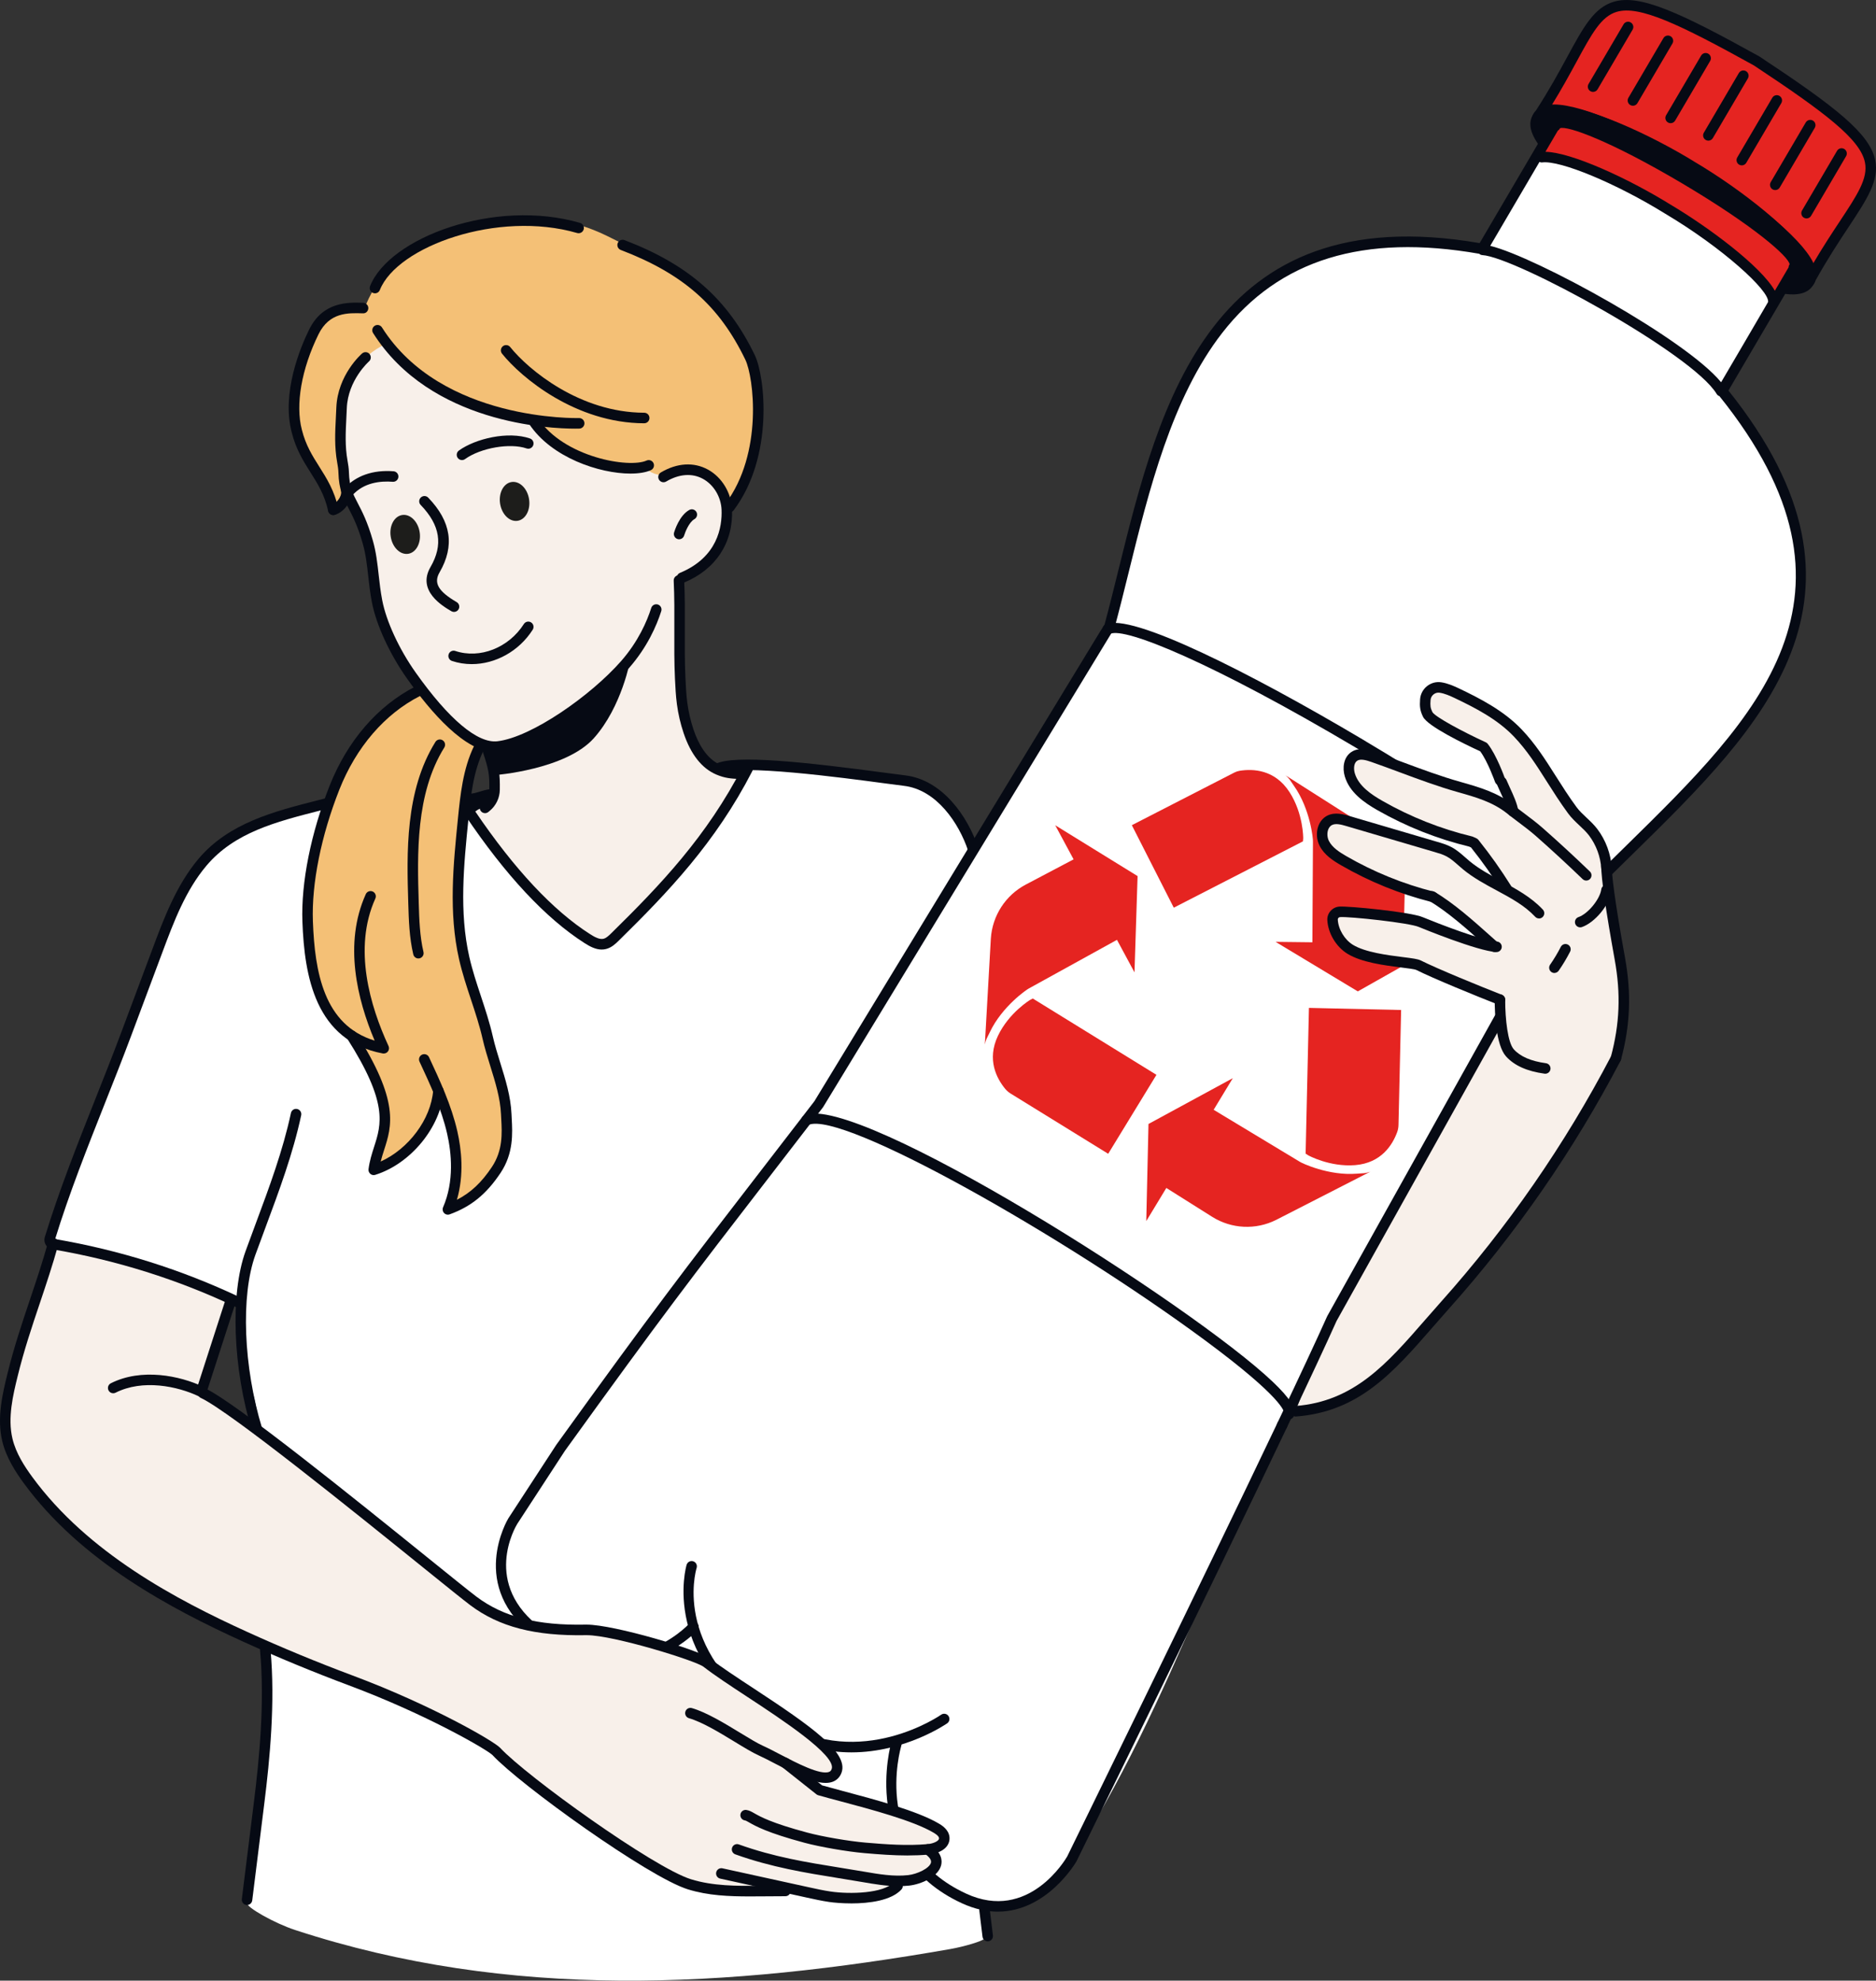 <svg xmlns="http://www.w3.org/2000/svg" width="430" height="454" viewBox="0 0 430 454" fill="none"><rect x="0" y="0" width="430" height="454" fill="#333333" stroke="none"/><g clip-path="url(#clip0_2843_5833)"><path d="M73.675 184.471C57.106 187.633 46.49 194.971 39.437 208.458C37.145 212.843 35.493 217.532 33.85 222.199C26.504 243.078 19.161 263.956 11.815 284.832C24.183 287.458 35.175 292.933 47.376 296.257C51.321 297.331 55.01 297.483 54.638 301.576C54.073 307.748 58.308 318.428 59.014 324.546C59.465 328.433 56.151 327.765 56.797 331.646C62.596 366.481 61.741 401.29 56.624 436.23C56.482 437.19 62.901 440.836 67.656 442.392C116.98 458.55 166.611 455.699 217.726 446.774C221.062 446.191 225.236 444.927 225.552 444.413C226.715 442.506 225.779 443.244 225.552 441.02C218.306 369.934 227.134 299.314 230.477 227.933C231.035 216.015 223.048 184.886 211.947 180.651C208.305 179.263 185.405 175.306 172.33 175.318C163.748 186.927 155.402 200.373 145.341 210.714C143.932 212.162 141.684 212.596 140.495 214.231C137.717 218.049 136.749 217.333 134.634 215.153C126.805 207.077 114.972 196.314 107.585 186.141C100.973 177.032 84.698 182.361 73.675 184.465V184.471Z" fill="white"></path><path d="M58.928 328.937C58.414 328.937 57.938 328.604 57.78 328.081C53.354 313.58 52.739 296.605 56.283 286.799C57.062 284.645 57.862 282.496 58.66 280.348C61.7 272.181 64.846 263.737 66.684 255.126C66.823 254.473 67.466 254.055 68.113 254.201C68.762 254.34 69.175 254.983 69.036 255.636C67.157 264.418 63.982 272.947 60.911 281.197C60.114 283.339 59.316 285.481 58.54 287.626C55.157 296.985 55.788 313.33 60.076 327.378C60.271 328.015 59.915 328.689 59.278 328.886C59.161 328.921 59.042 328.94 58.925 328.94L58.928 328.937Z" fill="#060A14"></path><path d="M56.626 436.664C56.576 436.664 56.525 436.664 56.475 436.654C55.816 436.572 55.349 435.967 55.431 435.305L58.209 412.991C59.435 403.128 60.703 390.274 59.609 378.298C59.549 377.633 60.035 377.047 60.697 376.984C61.349 376.93 61.942 377.411 62.002 378.077C63.118 390.284 61.835 403.309 60.593 413.289L57.815 435.602C57.739 436.214 57.222 436.661 56.623 436.661L56.626 436.664Z" fill="#060A14"></path><path d="M96.682 157.884C95.825 157.415 94.879 158.894 94.034 159.385C87.99 162.915 82.803 167.084 79.389 173.215C78.304 175.163 77.383 177.2 76.57 179.279C70.163 195.63 68.858 212.286 73.82 229.137C75.239 233.963 82.239 238.81 84.042 242.574C84.831 244.218 86.136 248.004 86.933 249.848C87.362 250.837 87.942 254.208 88.075 255.38C88.605 260.066 85.622 263.712 85.228 268.655C92.792 265.11 98.644 258.063 100.756 249.95C101.437 250.624 103.095 254.445 103.256 257.018C103.701 264.112 104.275 269.558 102.66 276.477C107.443 275.242 112.154 272.834 113.762 268.142C115.37 263.45 116.108 260.338 116.041 255.38C116.016 253.46 113.119 244.95 112.488 244.608C113.295 238.525 111.444 233.839 109.282 228.101C107.115 222.364 105.514 214.845 105.041 208.728C104.42 200.696 106.617 181.053 106.873 178.328C107.128 175.604 107.901 172.828 109.691 170.766C109.13 170.094 108.493 169.473 107.8 168.938C106.901 168.244 105.911 167.683 104.968 167.056C101.472 164.73 98.558 161.647 96.679 157.88L96.682 157.884Z" fill="#F4C076"></path><path d="M83.513 70.795C78.471 69.04 73.111 72.468 70.816 76.884C63.64 90.685 68.94 105.934 77.188 117.048C84.673 111.833 71.731 95.07 83.494 83.278C89.86 76.894 95.759 86.722 101.056 89.526C107.538 93.952 115.534 94.722 123.044 96.375C128.537 107.249 142.883 115.41 151.339 109.188C159.354 103.288 168.633 114.263 167.431 116.643C179.015 93.72 174.961 81.934 157.9 64.287C155.327 61.626 146.297 57.71 140.253 54.63C132.579 50.721 126.519 49.609 117.549 50.699C104.08 52.34 88.476 56.981 83.519 70.795H83.513Z" fill="#F4C076"></path><path d="M168.245 177.865C150.708 172.213 157.143 145.492 155.655 133.846C158.701 130.31 164.54 127.132 165.496 122.301C169.418 113.67 160.672 103.868 151.973 109.016C148.861 108.627 148.012 107.29 147.987 107.277C139.367 106.551 127.537 105.626 122.524 96.321C109.294 95.066 97.13 88.606 88.58 78.725C75.315 85.267 77.85 99.103 78.982 111.332C80.514 116.858 84.878 121.404 85.099 127.462C86.849 143.943 95.091 161.28 109.66 169.91C113.264 172.074 116.764 184.249 108.591 185.178C104.114 186.885 131.671 218.102 138.633 216.356C139.909 215.716 176.647 179.266 168.245 177.865Z" fill="#F8F0EA"></path><path d="M156.319 133.633C155.846 133.633 155.398 133.351 155.206 132.886C154.954 132.268 155.247 131.564 155.859 131.308C164.504 127.731 165.541 120.723 165.39 116.864C165.273 113.908 163.602 111.12 161.13 109.764C158.652 108.405 155.657 108.623 152.693 110.375C152.122 110.714 151.385 110.521 151.047 109.947C150.71 109.371 150.902 108.633 151.473 108.294C155.193 106.092 159.034 105.86 162.281 107.644C165.481 109.399 167.641 112.983 167.789 116.772C168.089 124.411 164.072 130.525 156.77 133.545C156.622 133.608 156.467 133.636 156.313 133.636L156.319 133.633Z" fill="#060A14"></path><path d="M155.66 123.612C155.546 123.612 155.433 123.596 155.319 123.562C154.682 123.371 154.32 122.703 154.506 122.063C154.622 121.667 155.704 118.157 157.996 116.889C158.579 116.569 159.308 116.782 159.629 117.364C159.951 117.947 159.736 118.682 159.156 119.006C157.949 119.674 157.038 121.987 156.814 122.744C156.659 123.27 156.18 123.609 155.663 123.609L155.66 123.612Z" fill="#060A14"></path><path d="M104.069 140.267C103.864 140.267 103.655 140.214 103.463 140.103C101.496 138.949 95.505 135.442 98.677 129.974C101.616 124.905 100.9 120.384 96.426 115.748C95.962 115.27 95.975 114.503 96.451 114.041C96.927 113.575 97.69 113.588 98.15 114.066C103.419 119.522 104.27 125.123 100.755 131.19C99.345 133.624 100.443 135.537 104.674 138.015C105.248 138.351 105.443 139.092 105.106 139.666C104.882 140.052 104.478 140.264 104.065 140.264L104.069 140.267Z" fill="#060A14"></path><path d="M105.89 105.458C105.515 105.458 105.146 105.283 104.913 104.954C104.525 104.412 104.651 103.658 105.19 103.268C108.993 100.534 116.443 98.773 121.481 100.506C122.109 100.721 122.443 101.409 122.229 102.039C122.014 102.67 121.333 103.009 120.703 102.79C116.913 101.485 110.184 102.648 106.59 105.233C106.379 105.385 106.133 105.458 105.89 105.458Z" fill="#060A14"></path><path d="M79.863 113.959C79.579 113.959 79.296 113.857 79.066 113.654C78.567 113.211 78.523 112.447 78.962 111.95C81.522 109.048 85.52 107.654 90.211 108.025C90.873 108.078 91.368 108.658 91.315 109.324C91.261 109.989 90.687 110.483 90.022 110.432C87.247 110.214 83.385 110.575 80.759 113.55C80.522 113.819 80.191 113.959 79.86 113.959H79.863Z" fill="#060A14"></path><path fill-rule="evenodd" clip-rule="evenodd" d="M121.265 114.402C120.877 111.947 119.077 110.195 117.245 110.489C115.413 110.781 114.243 113.008 114.631 115.464C115.019 117.919 116.819 119.671 118.651 119.376C120.483 119.085 121.652 116.858 121.265 114.402Z" fill="#1D1D1B"></path><path fill-rule="evenodd" clip-rule="evenodd" d="M96.19 121.965C95.803 119.509 94.002 117.757 92.17 118.052C90.339 118.343 89.169 120.571 89.557 123.026C89.945 125.481 91.745 127.233 93.577 126.939C95.409 126.647 96.578 124.42 96.19 121.965Z" fill="#1D1D1B"></path><path fill-rule="evenodd" clip-rule="evenodd" d="M144.493 151.166C144.493 151.166 143.065 153.552 136.106 159.239C124.617 169.029 111.781 171.896 111.781 171.896L113.446 177.669C113.446 177.669 129.63 176.443 136.103 169.222C142.57 161.998 144.493 151.163 144.493 151.163V151.166Z" fill="#060A14"></path><path d="M113.435 172.366C106.656 172.366 98.799 163.32 93.301 155.545C89.337 149.947 86.254 143.259 85.251 138.088C84.838 135.95 84.614 133.957 84.4 132.028C84.113 129.464 83.845 127.044 83.154 124.62C81.994 120.539 80.818 118.287 79.876 116.475C78.652 114.13 77.684 112.28 77.567 108.278C77.546 107.521 77.413 106.729 77.281 105.985C76.641 102.408 76.808 99.144 76.984 95.691C77.022 94.95 77.06 94.199 77.091 93.432C77.391 85.958 82.773 81.212 83.003 81.013C83.508 80.578 84.264 80.632 84.7 81.139C85.131 81.643 85.078 82.406 84.573 82.844C84.526 82.885 79.752 87.13 79.494 93.53C79.462 94.306 79.425 95.064 79.387 95.814C79.22 99.125 79.059 102.252 79.652 105.557C79.8 106.39 79.948 107.284 79.976 108.206C80.077 111.649 80.847 113.123 82.01 115.35C83.006 117.257 84.245 119.633 85.472 123.952C86.216 126.569 86.497 129.087 86.793 131.755C87.004 133.637 87.219 135.579 87.616 137.623C88.559 142.476 91.488 148.807 95.265 154.142C102.838 164.844 109.481 170.452 114.019 169.91C121.822 168.991 135.421 159.449 142.367 151.531C146.289 147.061 148.288 142.438 149.275 139.346C149.476 138.713 150.157 138.364 150.788 138.564C151.419 138.766 151.769 139.448 151.567 140.084C150.511 143.395 148.37 148.344 144.173 153.128C136.925 161.391 122.872 171.298 114.299 172.309C114.015 172.343 113.728 172.359 113.442 172.359L113.435 172.366Z" fill="#060A14"></path><path d="M85.942 67.234C85.794 67.234 85.643 67.205 85.498 67.148C84.88 66.901 84.58 66.198 84.826 65.58C89.25 54.444 113.385 45.417 132.962 51.091C133.599 51.275 133.968 51.947 133.785 52.587C133.602 53.227 132.937 53.597 132.297 53.414C114.142 48.148 91.044 56.446 87.062 66.476C86.872 66.948 86.422 67.237 85.945 67.237L85.942 67.234Z" fill="#060A14"></path><path d="M167.217 117.431C166.965 117.431 166.709 117.351 166.495 117.187C165.965 116.784 165.858 116.027 166.259 115.495C174.992 103.867 172.75 86.41 170.843 82.456C164.862 70.053 156.588 62.763 142.284 57.294C141.663 57.056 141.35 56.359 141.587 55.735C141.823 55.111 142.52 54.801 143.138 55.035C157.878 60.672 166.81 68.557 173.006 81.404C175.361 86.29 177.442 104.618 168.176 116.952C167.939 117.266 167.58 117.434 167.214 117.434L167.217 117.431Z" fill="#060A14"></path><path d="M131.806 98.253C126.124 98.253 98.659 97.147 85.517 76.342C85.161 75.778 85.328 75.033 85.889 74.675C86.448 74.32 87.192 74.485 87.548 75.049C101.187 96.647 132.408 95.829 132.72 95.826C133.376 95.807 133.94 96.324 133.962 96.992C133.984 97.658 133.467 98.218 132.802 98.24C132.685 98.244 132.342 98.253 131.802 98.253H131.806Z" fill="#060A14"></path><path d="M147.661 97.024C131.959 96.98 119.477 86.566 115.072 81.066C114.656 80.546 114.738 79.786 115.255 79.367C115.772 78.949 116.529 79.032 116.945 79.551C121.104 84.741 132.874 94.566 147.664 94.607C148.329 94.607 148.865 95.152 148.862 95.817C148.862 96.482 148.323 97.021 147.661 97.021V97.024Z" fill="#060A14"></path><path d="M144.511 108.554C137.414 108.554 126.395 104.894 121.3 97.199C120.931 96.644 121.082 95.893 121.634 95.523C122.186 95.155 122.933 95.304 123.302 95.859C129.245 104.841 144.196 107.378 148.203 105.566C148.809 105.294 149.521 105.563 149.793 106.171C150.067 106.78 149.793 107.496 149.19 107.768C148.04 108.288 146.416 108.554 144.508 108.554H144.511Z" fill="#060A14"></path><path d="M76.389 118.062C75.837 118.062 75.342 117.678 75.216 117.117C74.39 113.385 72.823 110.905 71.165 108.278C69.534 105.696 67.848 103.028 66.87 99.122C64.483 90.038 68.856 79.621 70.846 75.566C74.015 69.106 79.781 69.293 83.221 69.404C83.883 69.426 84.445 69.984 84.422 70.652C84.4 71.317 83.877 71.859 83.221 71.821H83.142C79.731 71.713 75.484 71.574 72.999 76.64C69.102 84.58 67.68 92.76 69.194 98.523C70.083 102.065 71.593 104.457 73.192 106.985C74.888 109.672 76.644 112.447 77.562 116.592C77.707 117.244 77.297 117.887 76.651 118.033C76.562 118.052 76.474 118.062 76.389 118.062Z" fill="#060A14"></path><path d="M112.923 171.513C112.711 170.883 112.027 170.54 111.4 170.756C110.769 170.968 110.432 171.656 110.646 172.286C112.071 176.525 112.194 177.577 112.16 180.92C111.447 181.008 110.716 181.221 110.003 181.439C109.196 181.69 108.285 181.975 107.761 181.895C107.099 181.797 106.494 182.257 106.399 182.919C106.305 183.578 106.759 184.192 107.418 184.287C107.594 184.313 107.771 184.326 107.95 184.326C108.849 184.326 109.795 184.034 110.709 183.752C110.823 183.717 110.939 183.682 111.056 183.648C110.939 183.771 110.832 183.901 110.7 184.012L110.403 184.256C109.893 184.684 109.826 185.444 110.249 185.957C110.485 186.242 110.829 186.391 111.173 186.391C111.444 186.391 111.718 186.299 111.942 186.112L112.216 185.887C113.689 184.687 114.543 182.906 114.565 181.008C114.606 177.39 114.461 176.082 112.926 171.519L112.923 171.513Z" fill="#060A14"></path><path d="M76.39 118.062C75.854 118.062 75.365 117.701 75.226 117.156C75.059 116.509 75.447 115.85 76.09 115.686C77.039 115.439 78.404 113.88 78.174 112.562C78.058 111.906 78.496 111.279 79.149 111.161C79.801 111.044 80.425 111.485 80.542 112.14C80.996 114.729 78.808 117.476 76.692 118.024C76.592 118.049 76.491 118.062 76.39 118.062Z" fill="#060A14"></path><path d="M169.48 178.563C169.458 178.563 169.436 178.563 169.414 178.563C167.544 178.461 166.191 178.388 164.199 177.546C160.866 176.133 158.337 172.929 156.688 168.022C155.969 165.88 155.452 163.659 155.156 161.419C154.894 159.455 154.8 157.465 154.708 155.539C154.532 151.835 154.547 147.98 154.563 144.254C154.579 140.56 154.595 136.735 154.421 133.101C154.39 132.436 154.901 131.869 155.566 131.837C156.222 131.806 156.792 132.319 156.824 132.987C157 136.688 156.985 140.541 156.969 144.266C156.953 147.961 156.937 151.785 157.111 155.419C157.199 157.297 157.294 159.233 157.54 161.099C157.817 163.184 158.299 165.256 158.968 167.249C159.942 170.154 161.805 173.908 165.135 175.318C166.677 175.971 167.601 176.044 169.546 176.148C170.208 176.183 170.719 176.754 170.681 177.419C170.646 178.062 170.117 178.563 169.483 178.563H169.48Z" fill="#060A14"></path><path d="M87.964 241.494C87.891 241.494 87.819 241.487 87.743 241.471C72.297 238.579 69.781 223.818 69.317 211.281C68.983 202.325 71.257 190.96 75.551 180.102C79.621 169.812 86.602 161.739 95.209 157.367C95.802 157.066 96.524 157.307 96.824 157.899C97.123 158.495 96.887 159.221 96.294 159.522C88.213 163.624 81.639 171.25 77.786 180.99C73.612 191.549 71.398 202.556 71.72 211.186C72.152 222.814 74.227 234.992 85.874 238.528C81.869 229.08 78.732 216.268 83.843 204.957C84.117 204.349 84.83 204.08 85.435 204.355C86.041 204.631 86.309 205.347 86.034 205.955C80.879 217.361 84.833 230.639 89.055 239.77C89.244 240.179 89.19 240.66 88.913 241.018C88.683 241.316 88.33 241.484 87.964 241.484V241.494Z" fill="#060A14"></path><path d="M102.656 278.425C102.332 278.425 102.01 278.292 101.78 278.042C101.452 277.69 101.364 277.177 101.556 276.734C104.145 270.752 103.489 264.248 102.483 259.847C101.171 254.106 98.621 248.638 96.158 243.35C95.878 242.745 96.136 242.026 96.735 241.744C97.337 241.462 98.053 241.721 98.334 242.323C100.853 247.728 103.454 253.314 104.826 259.305C105.765 263.418 106.415 269.25 104.728 275.01C107.903 273.388 110.394 271.031 112.758 267.473C115.284 263.677 115.066 259.717 114.893 256.53C114.871 256.153 114.852 255.785 114.836 255.434C114.679 251.746 113.518 248.01 112.393 244.402C111.756 242.352 111.097 240.229 110.614 238.113C109.924 235.078 108.921 232.046 107.95 229.112C106.96 226.121 105.939 223.026 105.223 219.873C102.792 209.158 103.899 198.19 104.968 187.582C105.504 182.272 106.109 176.256 108.644 171.016C108.934 170.417 109.653 170.163 110.249 170.458C110.845 170.749 111.094 171.472 110.807 172.071C108.461 176.928 107.9 182.469 107.361 187.826C106.311 198.24 105.226 209.009 107.569 219.338C108.259 222.376 109.262 225.414 110.236 228.351C111.223 231.339 112.244 234.428 112.96 237.577C113.421 239.602 114.067 241.677 114.688 243.683C115.858 247.44 117.065 251.327 117.239 255.332C117.255 255.677 117.273 256.036 117.292 256.4C117.475 259.755 117.724 264.352 114.754 268.816C111.497 273.711 108.001 276.563 103.06 278.353C102.928 278.4 102.789 278.425 102.653 278.425H102.656Z" fill="#060A14"></path><path d="M108.126 152.227C106.597 152.227 105.068 151.993 103.596 151.502C102.965 151.293 102.624 150.608 102.833 149.975C103.041 149.341 103.722 148.996 104.352 149.208C109.99 151.09 116.601 148.492 120.076 143.036C120.432 142.476 121.176 142.311 121.738 142.669C122.296 143.027 122.46 143.775 122.103 144.338C118.944 149.303 113.521 152.227 108.13 152.227H108.126Z" fill="#060A14"></path><path d="M95.898 219.696C95.353 219.696 94.861 219.322 94.729 218.764C93.814 214.88 93.694 210.894 93.581 207.042C93.237 195.573 92.812 181.303 99.799 170.065C100.152 169.498 100.896 169.327 101.454 169.682C102.018 170.037 102.188 170.781 101.835 171.345C95.233 181.962 95.649 195.829 95.98 206.972C96.091 210.704 96.207 214.563 97.065 218.21C97.219 218.859 96.819 219.509 96.173 219.664C96.078 219.686 95.987 219.696 95.895 219.696H95.898Z" fill="#060A14"></path><path d="M137.922 217.652C136.522 217.652 135.21 216.958 133.987 216.176C125.09 210.498 115.87 200.619 106.585 186.822C106.226 186.289 105.816 185.263 107.093 184.379C107.165 184.332 107.244 184.274 107.332 184.202C108.395 183.33 109.675 182.757 111.031 182.541C111.683 182.44 112.301 182.89 112.405 183.549C112.509 184.208 112.062 184.826 111.403 184.93C110.504 185.073 109.656 185.444 108.937 186.004C117.923 199.26 126.773 208.714 135.27 214.135C136.33 214.813 137.436 215.402 138.338 215.181C138.94 215.032 139.511 214.509 140.138 213.888C151.312 202.907 162.029 191.72 170.303 175.638C170.608 175.045 171.334 174.814 171.923 175.118C172.513 175.426 172.743 176.154 172.44 176.747C164 193.149 153.141 204.491 141.822 215.615C141.138 216.286 140.205 217.205 138.918 217.525C138.581 217.611 138.247 217.649 137.922 217.649V217.652Z" fill="#060A14"></path><path d="M85.662 269.354C85.381 269.354 85.107 269.256 84.886 269.069C84.574 268.803 84.416 268.394 84.47 267.986C84.722 266.069 85.246 264.44 85.75 262.866C87.415 257.686 88.985 252.794 79.573 238.043C79.214 237.482 79.378 236.734 79.936 236.373C80.494 236.015 81.238 236.176 81.598 236.737C91.624 252.449 89.802 258.123 88.039 263.607C87.755 264.494 87.478 265.353 87.254 266.246C93.642 263.36 98.765 256.577 99.289 249.955C99.342 249.29 99.916 248.789 100.582 248.846C101.244 248.9 101.739 249.48 101.685 250.145C101.039 258.338 94.159 266.75 86.018 269.294C85.901 269.332 85.782 269.348 85.662 269.348V269.354Z" fill="#060A14"></path><path d="M223.039 195.807C222.538 195.807 222.068 195.487 221.901 194.983C219.788 188.659 214.649 180.973 207.117 180.118C206.18 180.01 204.61 179.801 202.608 179.532C193.465 178.306 169.174 175.052 165.139 177.247C164.555 177.567 163.827 177.349 163.509 176.763C163.193 176.176 163.408 175.441 163.991 175.125C168.143 172.859 185.157 174.754 202.923 177.136C204.903 177.403 206.458 177.612 207.385 177.716C216.043 178.702 221.841 187.218 224.177 194.213C224.389 194.847 224.051 195.531 223.421 195.744C223.294 195.788 223.165 195.807 223.039 195.807Z" fill="#060A14"></path><path d="M415.419 63.46C415.435 63.621 415.46 63.78 415.486 63.938C430.358 37.521 440.883 39.657 402.414 14.168C362.57 -7.956 368.687 -0.01 353.168 24.744C363.762 20.929 415.609 52.643 415.098 63.01C415.281 63.08 415.397 63.257 415.416 63.46H415.419Z" fill="#E52421"></path><path d="M410.899 67.481C397.543 67.481 357.334 43.035 351.539 31.315C350.29 28.794 350.779 27.178 351.457 26.24C351.968 25.198 353.166 24.016 355.969 23.949C356.048 23.949 356.13 23.949 356.208 23.949C369.564 23.949 409.773 48.395 415.569 60.115C416.817 62.637 416.328 64.252 415.651 65.19C415.14 66.233 413.942 67.414 411.136 67.481C411.057 67.481 410.975 67.481 410.896 67.481H410.899ZM356.24 26.36C356.167 26.36 356.095 26.36 356.025 26.36C354.685 26.392 353.869 26.725 353.595 27.349C353.554 27.444 353.5 27.532 353.437 27.612C353.014 28.147 353.1 29.031 353.695 30.235C359.112 41.191 398.376 65.06 410.874 65.06C410.946 65.06 411.019 65.06 411.088 65.06C412.428 65.029 413.245 64.696 413.522 64.069C413.563 63.974 413.617 63.885 413.68 63.806C414.102 63.27 414.017 62.386 413.421 61.186C408.005 50.23 368.738 26.357 356.243 26.357L356.24 26.36Z" fill="#060A14"></path><path d="M415.526 60.517C412.275 53.591 398.793 43.247 388.66 37.243C378.643 31.017 363.26 23.848 355.636 24.174C354.034 24.244 352.77 24.64 351.978 25.451C351.963 25.466 351.944 25.479 351.928 25.495C349.478 28.102 352.688 32.709 353.744 34.22C354.104 34.734 392.349 62.098 406.398 65.605C406.376 66.22 406.808 66.764 407.426 66.847C408.094 66.936 409.252 67.088 410.513 67.088C412.758 67.088 415.337 66.606 416.087 64.42C416.456 63.305 416.216 61.987 415.529 60.52L415.526 60.517Z" fill="#060A14"></path><path d="M429.819 36.729C428.574 30.583 420.629 24.427 403.294 12.958C403.268 12.939 403.24 12.923 403.212 12.91C385.041 2.832 375.917 -1.366 369.92 0.392C365.373 1.723 362.936 6.213 359.247 13.008C357.381 16.446 355.07 20.691 351.977 25.45C352.771 24.639 354.032 24.243 355.634 24.173C357.97 20.39 359.812 17.004 361.357 14.162C364.878 7.673 367.007 3.757 370.591 2.708C375.74 1.2 384.827 5.471 402.01 14.998C418.406 25.846 426.395 31.942 427.464 37.211C428.208 40.889 425.746 44.612 421.669 50.777C419.888 53.47 417.766 56.683 415.524 60.516C416.214 61.986 416.451 63.301 416.088 64.388C418.847 59.414 421.511 55.377 423.671 52.111C427.943 45.654 430.765 41.386 429.819 36.726V36.729Z" fill="#060A14"></path><path d="M365.146 21.072C364.938 21.072 364.727 21.018 364.537 20.904C363.967 20.565 363.774 19.823 364.112 19.25L372.139 5.572C372.476 4.999 373.214 4.806 373.785 5.145C374.356 5.484 374.548 6.225 374.211 6.799L366.183 20.476C365.959 20.856 365.559 21.068 365.146 21.068V21.072Z" fill="#060A14"></path><path d="M374.281 24.24C374.073 24.24 373.861 24.186 373.672 24.072C373.101 23.733 372.909 22.992 373.246 22.419L381.274 8.741C381.611 8.165 382.349 7.974 382.92 8.313C383.49 8.652 383.683 9.394 383.345 9.967L375.318 23.645C375.094 24.028 374.694 24.24 374.281 24.24Z" fill="#060A14"></path><path d="M382.923 28.241C382.715 28.241 382.504 28.188 382.315 28.073C381.744 27.735 381.552 26.993 381.889 26.42L389.916 12.742C390.254 12.169 390.992 11.976 391.562 12.315C392.133 12.654 392.325 13.395 391.988 13.969L383.961 27.646C383.737 28.026 383.336 28.238 382.923 28.238V28.241Z" fill="#060A14"></path><path d="M391.57 32.243C391.362 32.243 391.15 32.189 390.961 32.075C390.391 31.736 390.198 30.995 390.536 30.421L398.563 16.744C398.9 16.168 399.638 15.977 400.209 16.316C400.779 16.655 400.972 17.397 400.634 17.97L392.607 31.648C392.383 32.031 391.983 32.243 391.57 32.243Z" fill="#060A14"></path><path d="M399.234 37.908C399.026 37.908 398.814 37.854 398.625 37.74C398.055 37.401 397.862 36.66 398.2 36.086L406.227 22.409C406.564 21.832 407.302 21.642 407.873 21.981C408.443 22.32 408.636 23.062 408.298 23.635L400.271 37.312C400.047 37.696 399.647 37.908 399.234 37.908Z" fill="#060A14"></path><path d="M406.902 43.572C406.694 43.572 406.482 43.519 406.293 43.405C405.723 43.066 405.53 42.324 405.868 41.751L413.895 28.073C414.232 27.5 414.97 27.307 415.541 27.646C416.111 27.985 416.304 28.726 415.966 29.3L407.939 42.977C407.715 43.36 407.315 43.572 406.902 43.572Z" fill="#060A14"></path><path d="M414.079 50.071C413.871 50.071 413.66 50.017 413.471 49.903C412.9 49.564 412.708 48.823 413.045 48.249L421.073 34.572C421.41 33.996 422.148 33.806 422.718 34.145C423.289 34.483 423.481 35.225 423.144 35.798L415.117 49.476C414.893 49.859 414.492 50.071 414.079 50.071Z" fill="#060A14"></path><path d="M303.832 304.085L361.184 206.833C390.446 178.401 438.358 143.48 394.718 89.63L411.3 61.378L411.167 61.299C415.578 56.578 358.45 22.726 356.48 28.891L356.347 28.812L339.766 57.063C271.536 44.85 265.004 104.048 254.331 143.512C254.331 143.509 198.366 238.86 198.366 238.86C171.216 274.18 135.267 314.265 114.732 353.37C114.732 353.37 112.853 361.212 117.494 368.052C128.031 383.576 145.867 380.174 145.867 380.174C145.867 380.174 140.706 398.131 166.348 413.668C184.925 424.925 203.755 415.173 203.755 415.173C203.755 415.173 216.991 448.231 239.711 432.862L244.752 427.504C268.746 391.009 281.903 345.966 303.829 304.085H303.832Z" fill="white"></path><path opacity="0.31" d="M402.144 123.229C398.259 120.967 394.025 119.408 389.706 118.214C384.907 116.887 379.991 115.939 375.079 115.134C368.72 114.092 362.319 113.306 355.897 112.752C343.184 111.656 328.192 110.436 308.622 112.077C283.436 114.19 271.076 120.501 265.663 122.703C262.154 124.132 261.454 125.865 258.279 127.918C256.359 139.907 257.339 132.382 254.331 143.512C254.331 143.509 198.367 238.861 198.367 238.861C171.217 274.18 116.51 349.328 116.51 349.328C114.12 352.667 112.932 360.262 117.494 368.049C125.414 381.565 145.867 380.171 145.867 380.171C145.867 380.171 141.292 396.49 164.782 412.652C185.118 426.643 203.755 415.17 203.755 415.17C203.755 415.17 221.44 454.967 243.126 428.756C243.126 428.756 248.814 421.029 255.306 408.514C270.925 378.39 290.905 332.638 303.832 304.082L361.184 206.83C383.327 185.314 417.12 156.271 412.709 129.024C410.427 126.705 404.966 124.871 402.144 123.226V123.229Z" fill="white"></path><path d="M356.992 28.485C355.813 30.785 354.41 32.968 352.805 34.993C358.288 37.879 364.65 38.608 370.31 41.123C372.246 41.982 374.084 43.047 375.916 44.111C387.664 50.951 399.635 58.355 407.344 69.584C408.536 66.919 409.731 64.255 410.923 61.587C411.112 61.163 411.301 60.738 411.405 60.285C411.768 58.666 408.908 57.072 407.767 55.878C401.915 49.763 381.648 38.354 375.96 34.739C371.268 31.758 358.909 28.485 357.912 28.188L356.995 28.482L356.992 28.485Z" fill="#E52421"></path><path d="M184.889 256.719C191.295 247.139 298.716 317.645 294.179 322.996L359.135 208.024C361.229 203.648 338.742 186.236 308.805 168.493C278.871 150.754 256.057 140.572 253.862 144.31L184.889 256.716V256.719Z" fill="white"></path><path d="M295.433 325.373C295.301 325.373 295.165 325.35 295.03 325.303C294.405 325.078 294.077 324.387 294.301 323.76C294.301 323.674 294.355 320.627 276.08 307.133C243.839 283.327 193.079 254.585 185.352 257.835C184.737 258.092 184.034 257.8 183.778 257.182C183.523 256.568 183.813 255.858 184.425 255.602C196.57 250.536 273.255 299.13 291.757 316.758C295.726 320.541 297.164 322.876 296.565 324.568C296.392 325.062 295.925 325.369 295.433 325.369V325.373Z" fill="#060A14"></path><path d="M322.699 176.529C323.137 176.57 323.575 176.595 324.014 176.624C320.113 174.178 316.059 171.704 311.894 169.235C287.38 154.709 259.136 140.221 253.369 143.145C252.776 143.446 252.537 144.171 252.836 144.767C253.136 145.366 253.858 145.6 254.45 145.303C257.745 143.636 278.126 152.026 310.674 171.317C313.237 172.838 315.699 174.324 318.08 175.781C319.584 176.234 321.23 176.393 322.699 176.526V176.529Z" fill="#060A14"></path><path d="M396.177 89.519L412.333 61.99C412.446 61.797 412.503 61.575 412.5 61.353C412.664 60.855 412.683 60.168 412.267 59.281C408.597 51.465 366.284 26.388 357.696 26.943C356.721 27.006 356.135 27.355 355.782 27.741C355.586 27.846 355.422 28.001 355.309 28.194L339.15 55.723C277.479 45.119 265.785 92.506 256.367 130.617C255.279 135.018 254.251 139.175 253.167 143.189C252.659 143.93 251.855 145.248 250.436 147.586L186.665 252.423C181.702 258.877 177.493 264.333 173.76 269.174C156.867 291.073 149.873 300.137 127.5 331.189L116.518 348.032C116.421 348.187 107.019 363.778 122.859 375.348C129.445 380.158 135.515 381.815 140.752 381.815C152.244 381.815 159.723 373.84 159.833 373.723C160.281 373.232 160.25 372.468 159.761 372.015C159.272 371.562 158.512 371.597 158.061 372.088C157.478 372.725 143.599 387.508 124.272 373.393C110.263 363.163 118.215 349.866 118.543 349.331L129.48 332.558C151.797 301.585 158.784 292.527 175.661 270.654C179.407 265.8 183.629 260.325 188.607 253.849C188.632 253.814 188.658 253.779 188.683 253.741C189.345 252.655 254.425 145.66 255.342 144.158C255.405 144.057 255.456 143.946 255.487 143.826C256.578 139.786 257.609 135.617 258.7 131.203C263.338 112.428 268.597 91.147 280.159 76.291C293.256 59.465 312.524 53.537 339.046 58.166C339.242 58.337 339.478 58.457 339.755 58.473C347.288 58.882 387.967 81.069 393.475 90.298C393.626 90.552 393.857 90.719 394.115 90.808C430.979 136.678 402.713 164.432 372.782 193.805C371.572 194.996 370.358 196.184 369.147 197.378C368.879 197.645 368.614 197.901 368.346 198.164C368.346 198.978 368.356 199.796 368.428 200.607C368.45 200.857 368.482 201.114 368.52 201.367C369.28 200.623 370.049 199.872 370.831 199.099C372.038 197.907 373.249 196.719 374.46 195.531C403.798 166.738 434.129 136.969 396.171 89.516L396.177 89.519ZM357.081 29.937C357.298 29.81 357.469 29.62 357.573 29.392C359.225 28.748 369.119 32.281 385.684 42.103C402.152 51.87 409.965 58.825 410.201 60.58C410.053 60.783 409.968 61.027 409.965 61.277L406.815 66.641C403.555 60.944 391.609 52.073 382.929 46.915C373.104 40.829 360.168 34.914 354.231 34.794L357.081 29.937ZM341.578 56.35L352.862 37.122C353.055 37.208 353.263 37.262 353.483 37.233C357.614 36.694 370.531 42.071 381.683 48.981C394.818 56.788 405.63 66.638 405.264 69.226C405.264 69.274 394.497 87.624 394.497 87.624C386.391 77.733 352.017 58.898 341.575 56.35H341.578Z" fill="#060A14"></path><path d="M195.154 401.674C189.709 401.674 183.696 400.403 177.658 396.753C150.925 380.589 157.313 358.886 157.382 358.668C157.581 358.031 158.255 357.679 158.889 357.876C159.523 358.075 159.876 358.753 159.677 359.39C159.428 360.204 153.844 379.534 178.901 394.684C197.292 405.805 215.541 393.17 215.724 393.04C216.266 392.657 217.016 392.787 217.398 393.332C217.779 393.876 217.653 394.631 217.111 395.014C216.975 395.109 207.529 401.674 195.154 401.674Z" fill="#060A14"></path><path d="M256.021 215.428L260.038 222.879L260.747 200.816L241.871 189.166L246.08 196.979L235.108 202.767C230.476 205.21 227.446 209.902 227.112 215.146L225.74 239.418C225.999 238.147 226.194 238.033 226.907 236.538C229.697 230.683 235.36 226.779 235.849 226.558L256.021 215.428Z" fill="#E52421"></path><path d="M265.067 246.375L254.01 264.466L231.681 250.684C231.189 250.38 230.748 250.006 230.382 249.559C228.471 247.221 226.128 242.909 228.745 237.418C231.268 232.127 236.076 229.213 236.13 229.187C236.145 229.181 236.161 229.175 236.174 229.165L236.732 228.88L265.07 246.369L265.067 246.375Z" fill="#E52421"></path><path d="M278.184 254.378L282.57 247.139L263.246 257.635L262.738 279.892L267.335 272.301L277.838 278.913C282.271 281.701 287.829 281.97 292.508 279.62L314.065 268.585C312.842 269.003 312.646 268.889 311 269.025C304.562 269.551 298.354 266.601 297.916 266.291L278.184 254.384V254.378Z" fill="#E52421"></path><path d="M300.027 231.026L321.151 231.51L320.549 257.848C320.537 258.418 320.439 258.985 320.24 259.521C319.193 262.36 316.668 266.573 310.624 267.068C304.803 267.543 299.875 264.837 299.828 264.802C299.815 264.793 299.8 264.783 299.787 264.774L299.264 264.432L300.024 231.022L300.027 231.026Z" fill="#E52421"></path><path d="M300.815 215.989L292.381 215.891L311.223 227.242L330.534 216.331L321.691 216.23L321.993 203.782C322.122 198.525 319.515 193.586 315.117 190.741L294.676 177.735C295.657 178.581 295.66 178.806 296.612 180.162C300.345 185.46 300.988 192.328 300.944 192.867L300.815 215.992V215.989Z" fill="#E52421"></path><path d="M269.043 208.056L259.43 189.148L282.954 177.07C283.335 176.874 283.742 176.741 284.164 176.674C287.119 176.209 292.173 176.319 295.562 181.557C298.747 186.477 298.718 192.116 298.712 192.176C298.712 192.192 298.709 192.208 298.706 192.224L298.658 192.851L269.046 208.056H269.043Z" fill="#E52421"></path><path d="M228.698 438.181C226.175 438.181 223.423 437.62 220.453 436.249C196.84 425.35 204.218 399.681 204.294 399.421C204.486 398.781 205.155 398.423 205.792 398.613C206.425 398.803 206.788 399.478 206.599 400.118C206.309 401.091 199.766 424.041 221.458 434.056C235.748 440.653 244.257 426.151 244.614 425.53C244.875 424.992 274.579 364.466 292.797 326.165C293.084 325.563 293.802 325.309 294.398 325.595C294.997 325.883 295.25 326.602 294.966 327.204C276.745 365.518 247.032 426.056 246.735 426.665C246.628 426.858 240.023 438.181 228.701 438.181H228.698Z" fill="#060A14"></path><path d="M226.394 444.986C225.794 444.986 225.277 444.536 225.202 443.925L224.47 437.921C224.388 437.259 224.858 436.657 225.517 436.574C226.179 436.498 226.775 436.967 226.857 437.626L227.588 443.63C227.67 444.292 227.201 444.894 226.542 444.977C226.491 444.983 226.444 444.986 226.394 444.986Z" fill="#060A14"></path><path d="M368.224 199.048L367.092 197.87C366.597 194.689 365.95 191.799 365.165 190.766C363.762 188.919 361.959 187.421 360.382 185.719C355.464 180.409 352.872 173.243 347.878 168.006C344.031 163.973 338.993 161.327 333.97 158.925C331.921 157.947 329.55 156.983 327.456 157.861C326.283 159.832 326.545 162.407 327.551 164.47C328.557 166.532 336.798 169.026 338.419 170.648C342.023 174.26 346.229 185.545 346.229 185.545C342.688 182.716 338.533 181.55 334.418 180.387C327.718 178.496 321.267 175.8 314.693 173.503C313.296 173.015 311.657 172.552 310.421 173.366C309.122 174.222 308.939 176.11 309.387 177.605C310.358 180.862 313.407 182.995 316.348 184.667C322.85 188.368 329.868 191.147 337.133 192.902L337.927 193.263C340.702 196.745 343.281 200.379 345.658 204.146C342.385 202.324 338.949 200.699 336.076 198.316C334.79 197.249 333.604 196.019 332.129 195.234C331.183 194.73 330.149 194.426 329.124 194.125C322.386 192.145 315.645 190.161 308.908 188.181C307.564 187.785 306.076 187.402 304.812 188.007C302.996 188.878 302.611 191.486 303.519 193.288C304.424 195.094 306.215 196.257 307.959 197.264C314.321 200.946 321.191 203.74 328.308 205.543L341.181 214.88C341.042 214.915 341.648 215.764 342.597 217.012C336.861 216.822 325.678 211.35 325.678 211.35C323.266 210.28 317.165 209.05 313.549 209.633C310.944 210.055 308.041 208.467 305.537 209.307C304.929 212.459 306.88 215.542 309.22 217.731C313.095 221.356 317.95 219.673 322.973 221.137C330.59 223.355 338.561 227.775 343.801 229.134V233.161C344.69 232.799 343.42 235.274 342.218 237.755C339.072 244.256 332.249 254.575 324.704 268.328C322.519 272.314 317.575 279.005 315.352 283.026C303.797 303.917 296.986 323.481 296.986 323.481C312.789 322.277 320.595 311.058 331.183 299.206C346.345 282.234 359.427 263.383 370.04 243.223C370.803 242.944 370.44 239.548 371.181 239.215C371.626 231.431 372.682 227.464 371.295 219.791C370.661 216.271 369.838 212.757 369.589 209.199C369.939 203.012 368.224 199.045 368.224 199.045V199.048Z" fill="#F8F0EA"></path><path d="M368.224 200.255C367.593 200.255 367.064 199.761 367.026 199.118C366.865 196.384 365.866 193.678 364.214 191.498C363.589 190.678 362.82 189.952 362.003 189.189C361.111 188.349 360.187 187.484 359.418 186.435C357.577 183.926 356.041 181.499 354.553 179.155C352.217 175.467 350.01 171.985 347.014 168.842C343.221 164.866 338.237 162.303 333.457 160.019C332.325 159.477 331.12 158.954 329.973 158.783C329.475 158.71 328.983 158.846 328.579 159.173C328.176 159.499 327.933 159.958 327.898 160.469C327.807 161.768 327.851 162.255 328.327 163.231C328.957 164.321 335.166 167.673 340.554 170.148C340.727 170.227 340.879 170.344 340.995 170.493C343.054 173.094 344.858 178.195 344.937 178.413C345.157 179.044 344.829 179.731 344.202 179.953C343.574 180.175 342.89 179.846 342.67 179.215C342.654 179.168 341.03 174.58 339.283 172.216C335.481 170.461 327.22 166.45 326.167 164.289C325.461 162.838 325.388 161.885 325.499 160.297C325.581 159.125 326.154 158.029 327.075 157.288C327.989 156.549 329.178 156.22 330.326 156.391C331.786 156.61 333.192 157.215 334.491 157.836C339.255 160.111 344.675 162.899 348.752 167.169C351.914 170.483 354.181 174.067 356.583 177.856C358.05 180.169 359.563 182.561 361.354 185C361.991 185.868 362.795 186.622 363.646 187.421C364.497 188.219 365.38 189.046 366.127 190.031C368.066 192.588 369.239 195.766 369.428 198.975C369.466 199.641 368.962 200.214 368.3 200.252C368.278 200.252 368.252 200.252 368.227 200.252L368.224 200.255Z" fill="#060A14"></path><path d="M345.34 204.916C344.943 204.916 344.552 204.716 344.322 204.352C342.007 200.67 339.857 197.632 337.171 194.248L336.742 194.055C329.392 192.271 322.336 189.47 315.759 185.726C312.66 183.961 309.34 181.658 308.239 177.957C307.669 176.047 307.921 173.575 309.765 172.359C311.604 171.149 313.871 171.941 315.091 172.365C317.295 173.135 319.514 173.959 321.661 174.757C325.921 176.341 330.326 177.979 334.746 179.224C338.958 180.412 343.262 181.629 346.961 184.585C347.787 185.244 348.632 185.881 349.474 186.515C350.858 187.557 352.286 188.631 353.626 189.813C357.271 193.025 360.9 196.371 364.418 199.764C364.898 200.227 364.913 200.99 364.453 201.472C363.99 201.953 363.233 201.969 362.754 201.507C359.263 198.142 355.656 194.818 352.04 191.628C350.769 190.51 349.379 189.461 348.029 188.447C347.166 187.798 346.305 187.148 345.46 186.473C342.143 183.822 338.255 182.725 334.141 181.563C329.578 180.276 325.13 178.619 320.826 177.019C318.688 176.224 316.481 175.403 314.299 174.643C313.07 174.215 311.824 173.883 311.08 174.377C310.311 174.884 310.226 176.211 310.538 177.26C311.399 180.143 314.255 182.092 316.942 183.619C323.358 187.272 330.244 190 337.414 191.729C337.486 191.745 337.559 191.771 337.628 191.802L338.422 192.164C338.596 192.243 338.747 192.36 338.864 192.509C341.692 196.06 343.931 199.216 346.349 203.059C346.705 203.623 346.535 204.371 345.974 204.726C345.775 204.852 345.551 204.913 345.334 204.913L345.34 204.916Z" fill="#060A14"></path><path d="M296.987 324.695C296.363 324.695 295.836 324.213 295.789 323.579C295.738 322.914 296.233 322.334 296.895 322.284C310.349 321.257 317.897 312.595 326.637 302.561C327.829 301.196 329.039 299.805 330.291 298.405C345.558 281.315 358.693 262.344 369.325 242.013C369.633 241.424 370.362 241.196 370.948 241.506C371.535 241.817 371.762 242.548 371.453 243.138C360.726 263.643 347.478 282.779 332.079 300.017C330.837 301.408 329.632 302.793 328.447 304.152C319.36 314.582 311.512 323.589 297.078 324.688C297.047 324.688 297.015 324.691 296.987 324.691V324.695Z" fill="#060A14"></path><path d="M343.805 230.348C343.66 230.348 343.511 230.322 343.37 230.265C338.227 228.25 328.585 224.309 324.6 222.316C324.241 222.148 322.576 221.939 321.236 221.771C317.389 221.286 312.121 220.624 308.858 218.625C306.256 217.031 304.399 213.927 304.239 210.904C304.153 209.317 305.383 207.926 306.975 207.806C309.028 207.653 323.389 209.022 326.164 210.255C329.749 211.734 339.838 215.644 343.083 215.815C343.745 215.85 344.256 216.417 344.221 217.085C344.186 217.751 343.606 218.267 342.957 218.229C338.64 218.001 325.767 212.707 325.221 212.479C323.08 211.528 309.318 210.052 307.155 210.217C306.852 210.239 306.619 210.492 306.635 210.781C306.755 213.008 308.183 215.387 310.106 216.569C312.925 218.299 318.105 218.948 321.529 219.379C323.856 219.671 325.004 219.826 325.666 220.159C329.582 222.117 339.135 226.02 344.24 228.022C344.858 228.266 345.164 228.966 344.921 229.587C344.735 230.066 344.281 230.357 343.802 230.357L343.805 230.348Z" fill="#060A14"></path><path d="M352.762 210.523C352.44 210.523 352.122 210.397 351.885 210.143C349.461 207.552 346.327 205.863 343.007 204.076C340.383 202.666 337.672 201.206 335.317 199.251C334.967 198.963 334.626 198.662 334.286 198.361C333.384 197.568 332.536 196.818 331.574 196.304C330.732 195.854 329.745 195.566 328.793 195.287L308.577 189.344C307.353 188.983 306.183 188.694 305.335 189.1C304.806 189.353 304.544 189.851 304.415 190.224C304.147 191.007 304.219 191.999 304.598 192.75C305.367 194.283 307.047 195.348 308.564 196.225C314.87 199.872 321.642 202.625 328.702 204.406C329.345 204.567 329.736 205.223 329.575 205.872C329.414 206.519 328.765 206.915 328.115 206.75C320.841 204.916 313.861 202.08 307.363 198.319C305.547 197.268 303.519 195.969 302.45 193.839C301.779 192.496 301.662 190.855 302.141 189.445C302.532 188.298 303.299 187.402 304.301 186.923C306.045 186.087 307.974 186.654 309.251 187.031L329.468 192.975C330.537 193.288 331.64 193.611 332.7 194.175C333.91 194.818 334.907 195.699 335.871 196.548C336.193 196.833 336.518 197.119 336.849 197.394C339.021 199.197 341.626 200.597 344.145 201.953C347.49 203.753 350.949 205.616 353.641 208.496C354.095 208.981 354.073 209.747 353.588 210.203C353.354 210.422 353.061 210.533 352.765 210.533L352.762 210.523Z" fill="#060A14"></path><path d="M342.598 218.223C342.315 218.223 342.031 218.124 341.804 217.922L340.227 216.515C336.261 212.966 331.762 208.943 327.591 206.506C327.017 206.171 326.821 205.432 327.155 204.856C327.49 204.279 328.224 204.086 328.798 204.419C333.178 206.978 337.771 211.088 341.823 214.712L343.393 216.112C343.891 216.553 343.938 217.316 343.497 217.817C343.261 218.086 342.93 218.226 342.595 218.226L342.598 218.223Z" fill="#060A14"></path><path d="M362.197 212.564C361.699 212.564 361.232 212.247 361.059 211.747C360.845 211.116 361.179 210.429 361.806 210.213C363.979 209.466 366.715 206.136 367.034 203.851C367.125 203.189 367.75 202.73 368.393 202.825C369.049 202.917 369.509 203.528 369.417 204.19C368.973 207.349 365.593 211.468 362.588 212.501C362.459 212.545 362.327 212.567 362.197 212.567V212.564Z" fill="#060A14"></path><path d="M356.285 223.026C356.048 223.026 355.805 222.956 355.597 222.807C355.055 222.424 354.919 221.673 355.301 221.125C356.206 219.823 357.029 218.448 357.751 217.038C358.054 216.445 358.776 216.211 359.368 216.515C359.958 216.819 360.191 217.548 359.885 218.14C359.113 219.645 358.233 221.115 357.268 222.503C357.035 222.839 356.66 223.019 356.282 223.019L356.285 223.026Z" fill="#060A14"></path><path d="M354.195 246.119C354.138 246.119 354.085 246.116 354.028 246.106C350.005 245.549 347.123 244.259 345.219 242.168C342.857 239.573 342.602 232.188 342.602 229.134C342.602 228.465 343.141 227.927 343.803 227.927C344.465 227.927 345.004 228.469 345.004 229.134C345.004 233.721 345.619 239.028 346.99 240.536C348.501 242.197 350.91 243.233 354.356 243.711C355.012 243.803 355.472 244.411 355.384 245.073C355.302 245.678 354.784 246.116 354.195 246.116V246.119Z" fill="#060A14"></path><path d="M370.39 243.784C370.286 243.784 370.182 243.771 370.075 243.742C369.435 243.568 369.056 242.906 369.227 242.26C371.254 234.71 371.528 227.847 370.113 220.009C368.069 208.676 367.029 201.443 367.02 198.506C367.02 197.838 367.552 197.296 368.218 197.296C368.883 197.296 369.422 197.835 369.425 198.5C369.431 200.42 369.964 205.638 372.48 219.578C373.962 227.787 373.675 234.976 371.55 242.89C371.405 243.429 370.92 243.784 370.39 243.784Z" fill="#060A14"></path><path d="M346.815 187.214C346.225 187.214 345.711 186.78 345.626 186.175C345.45 184.921 344.583 183.042 343.886 181.534C343.583 180.878 343.299 180.26 343.079 179.728C342.827 179.11 343.12 178.407 343.735 178.15C344.343 177.897 345.049 178.188 345.305 178.806C345.513 179.31 345.781 179.893 346.068 180.517C346.872 182.256 347.78 184.23 348.007 185.836C348.098 186.498 347.641 187.107 346.985 187.202C346.928 187.211 346.872 187.214 346.815 187.214Z" fill="#060A14"></path><path d="M344.392 232.112C343.815 231.786 343.08 231.995 342.756 232.575L304.227 301.665C304.217 301.681 304.217 301.7 304.211 301.715C304.202 301.731 304.186 301.744 304.18 301.76C301.84 306.991 298.012 315.199 292.798 326.162C292.511 326.764 292.766 327.486 293.365 327.771C293.532 327.85 293.709 327.888 293.882 327.888C294.33 327.888 294.762 327.635 294.967 327.201C300.175 316.254 304.003 308.042 306.352 302.796L344.856 233.753C345.18 233.17 344.972 232.435 344.395 232.109L344.392 232.112Z" fill="#060A14"></path><path d="M11.946 285.883C9.723 292.33 -0.448 321.893 1.693 330.077C3.547 337.167 9.739 343.108 15.086 348.101C21.023 353.646 27.307 358.848 34.13 363.242C36.785 364.95 39.515 366.534 42.283 368.052C51.231 372.946 60.571 377.116 70.184 380.503C79.264 383.703 87.742 388.503 96.59 392.311C101.253 394.319 105.947 396.344 110.163 399.176C114.508 402.094 118.575 404.581 122.497 408.047C128.012 412.923 134.122 417.067 140.21 421.196C142.105 422.479 144 423.765 145.895 425.048C147.891 426.401 149.893 427.757 152.037 428.856C160.285 433.086 169.943 433.21 179.203 433.241C182.406 433.254 184.582 433.919 187.757 434.325C193.318 435.038 196.345 435.618 200.154 434.683C201.661 434.312 202.623 434.677 203.792 433.647C204.291 433.21 204.732 432.684 205.309 432.357C206.267 431.812 207.191 431.081 208.288 431.011C209.701 430.919 210.574 430.523 211.858 429.921C212.93 429.417 214.229 428.641 214.623 427.523C215.209 425.866 214.692 424.991 213.702 423.543C214.771 422.859 215.972 421.928 215.9 420.657C215.818 419.219 214.197 418.465 212.829 418.037C200.948 414.343 188.1 411.602 179.02 403.067C179.02 403.067 189.201 409.926 191.786 406.821C194.472 403.596 182.28 394.887 181.318 394.231C178.528 392.33 169.261 386.754 167.193 385.198C164.088 382.863 164.513 381.881 157.643 379.22C149.25 375.966 143.578 374.299 139.28 374.173C136.584 374.093 134.63 373.735 131.937 373.612C126.921 373.384 125.426 373.609 120.016 372.281C107.584 369.233 95.549 356.408 72.57 337.481C63.809 330.264 49.532 320.208 46.543 319.337C46.184 319.232 47.003 316.244 47.265 315.541C49.866 308.523 50.781 304.661 52.675 297.612C41.899 292.793 29.959 289.298 18.523 286.393C16.508 285.883 13.916 285.202 11.952 285.889L11.946 285.883Z" fill="#F8F0EA"></path><path d="M189.245 408.675C186.124 408.675 181.71 406.369 177.737 404.294C176.334 403.558 175.007 402.868 173.935 402.386C172.472 401.727 170.586 400.58 168.408 399.253C164.933 397.136 160.995 394.738 157.912 393.841C157.275 393.655 156.906 392.986 157.092 392.346C157.275 391.706 157.94 391.339 158.58 391.522C161.966 392.508 166.049 394.995 169.653 397.19C171.677 398.423 173.588 399.589 174.915 400.184C176.054 400.694 177.409 401.404 178.844 402.155C182.504 404.069 188.035 406.958 190.053 406.141C190.261 406.055 190.491 405.913 190.642 405.466C191.695 402.332 178.995 394.003 171.406 389.023C167.506 386.463 163.823 384.048 161.251 382.049C159.444 380.646 140.608 374.813 134.514 374.813C134.454 374.813 134.397 374.813 134.34 374.813C122.599 375.032 114.417 372.918 107.774 367.925C106.241 366.772 102.272 363.569 96.779 359.137C81.349 346.679 52.623 323.487 46.03 320.433C45.428 320.154 45.163 319.438 45.44 318.83C45.718 318.225 46.43 317.959 47.036 318.238C53.896 321.415 81.683 343.847 98.283 357.248C103.549 361.5 107.711 364.858 109.211 365.986C115.401 370.634 123.132 372.624 134.293 372.392C134.353 372.392 134.416 372.392 134.479 372.392C140.788 372.392 160.289 378.244 162.723 380.136C165.22 382.075 168.865 384.467 172.721 386.998C185.919 395.657 194.454 401.673 192.919 406.239C192.575 407.256 191.894 407.997 190.951 408.377C190.444 408.583 189.87 408.675 189.245 408.675Z" fill="#060A14"></path><path d="M208.091 425.309C204.805 425.309 201.514 425.058 198.178 424.77C194.192 424.428 188.003 423.36 184.381 422.388C175.842 420.097 173.143 418.554 171.696 417.727C171.17 417.426 170.949 417.303 170.713 417.265C170.057 417.16 169.612 416.539 169.716 415.88C169.82 415.221 170.435 414.771 171.094 414.879C171.769 414.99 172.264 415.269 172.885 415.627C174.241 416.403 176.76 417.844 185.002 420.053C188.511 420.994 194.514 422.03 198.386 422.362C203.2 422.774 207.908 423.113 212.574 422.708C213.678 422.613 214.718 422.213 215.103 421.735C215.216 421.596 215.254 421.475 215.235 421.314C215.175 420.784 214.258 420.243 213.955 420.065C209.311 417.325 199.679 414.758 192.644 412.886C190.721 412.376 188.974 411.91 187.543 411.498C187.392 411.454 187.253 411.381 187.13 411.286L179.276 405.06C178.756 404.649 178.664 403.888 179.077 403.362C179.487 402.84 180.244 402.748 180.764 403.163L188.432 409.239C189.807 409.629 191.456 410.069 193.262 410.551C200.429 412.458 210.247 415.072 215.175 417.981C215.793 418.345 217.43 419.311 217.625 421.038C217.716 421.849 217.489 422.619 216.966 423.262C215.762 424.745 213.46 425.052 212.782 425.109C211.215 425.245 209.654 425.302 208.094 425.302L208.091 425.309Z" fill="#060A14"></path><path d="M171.897 434.692C167.155 434.692 162.319 434.518 157.652 433.064C148.603 430.247 119.246 409.147 112.859 402.272C111.79 401.176 98.15 393.115 79.958 386.313C71.807 383.269 63.654 379.894 55.727 376.289C39.19 368.768 18.535 357.843 5.463 339.987C3.644 337.5 1.437 334.158 0.523 330.359C-0.77 324.989 0.608 319.375 1.711 314.866C3.19 308.834 5.047 303.302 6.844 297.954C8.269 293.712 9.742 289.327 11.044 284.657C11.224 284.014 11.886 283.643 12.526 283.817C13.166 283.998 13.538 284.663 13.358 285.306C12.04 290.04 10.559 294.456 9.124 298.727C7.261 304.272 5.501 309.506 4.048 315.443C3.004 319.698 1.708 324.995 2.862 329.792C3.673 333.153 5.612 336.109 7.402 338.555C20.143 355.961 40.452 366.686 56.724 374.087C64.6 377.67 72.703 381.022 80.799 384.048C99.011 390.857 113.224 399.122 114.621 400.621C120.719 407.183 149.805 428.09 158.368 430.754C163.425 432.329 168.87 432.297 174.148 432.266L180.016 432.231C180.684 432.231 181.22 432.766 181.224 433.431C181.227 434.1 180.694 434.642 180.029 434.645L174.161 434.68C173.411 434.683 172.657 434.689 171.9 434.689L171.897 434.692Z" fill="#060A14"></path><path d="M205.972 432.345C203.159 432.345 200.391 431.87 197.692 431.405C195.87 431.091 194.06 430.796 192.26 430.508C184.661 429.282 176.804 428.014 168.537 425.049C167.913 424.824 167.585 424.133 167.809 423.506C168.033 422.876 168.717 422.549 169.344 422.774C177.4 425.664 184.803 426.858 192.638 428.122C194.448 428.414 196.264 428.708 198.096 429.022C201.406 429.592 204.83 430.182 208.15 429.814C210.25 429.58 213.053 428.255 213.387 426.959C213.577 426.224 212.725 425.432 211.975 424.897C211.433 424.51 211.307 423.756 211.691 423.211C212.076 422.667 212.826 422.543 213.369 422.926C215.84 424.694 216.008 426.424 215.714 427.565C215.011 430.286 211.023 431.921 208.415 432.212C207.596 432.304 206.779 432.342 205.969 432.342L205.972 432.345Z" fill="#060A14"></path><path d="M195.113 436.293C193.029 436.293 191.182 436.128 190.031 435.96C188.319 435.707 186.648 435.342 185.03 434.984L165.078 430.612C164.429 430.47 164.019 429.826 164.161 429.174C164.303 428.521 164.94 428.109 165.592 428.252L185.544 432.627C187.121 432.976 188.751 433.331 190.381 433.571C194.836 434.224 202.51 434.012 204.843 431.471C205.294 430.983 206.054 430.951 206.543 431.401C207.031 431.854 207.063 432.618 206.612 433.109C204.279 435.65 199.24 436.296 195.116 436.296L195.113 436.293Z" fill="#060A14"></path><path d="M46.387 319.451C46.264 319.451 46.138 319.432 46.015 319.391C45.384 319.185 45.038 318.503 45.242 317.87L51.526 298.429C51.731 297.796 52.409 297.444 53.04 297.653C53.67 297.859 54.017 298.54 53.812 299.174L47.528 318.614C47.364 319.124 46.892 319.451 46.387 319.451Z" fill="#060A14"></path><path d="M46.132 320.202C45.958 320.202 45.782 320.164 45.614 320.085C40.68 317.724 32.706 316.086 26.486 319.233C25.893 319.527 25.171 319.29 24.871 318.694C24.572 318.098 24.811 317.373 25.404 317.072C32.404 313.533 41.222 315.307 46.645 317.902C47.245 318.19 47.5 318.909 47.216 319.511C47.011 319.945 46.579 320.199 46.128 320.199L46.132 320.202Z" fill="#060A14"></path><path d="M54.521 299.681C54.35 299.681 54.174 299.643 54.007 299.564C40.774 293.281 26.636 288.839 11.988 286.358C11.37 286.254 10.824 285.886 10.496 285.351C10.168 284.815 10.086 284.166 10.269 283.564C13.536 272.9 17.754 262.258 21.834 251.964C23.836 246.911 25.911 241.686 27.825 236.56L35.001 217.37C37.542 210.571 40.427 202.862 45.51 196.846C52.437 188.653 62.75 186.017 72.723 183.47L74.889 182.912C75.532 182.747 76.188 183.134 76.352 183.78C76.519 184.426 76.131 185.085 75.488 185.25L73.312 185.808C63.264 188.377 53.77 190.804 47.338 198.408C42.524 204.101 39.841 211.277 37.246 218.216L30.07 237.406C28.146 242.554 26.069 247.791 24.06 252.854C20.031 263.021 15.863 273.53 12.637 284.017C27.412 286.542 41.672 291.038 55.028 297.377C55.627 297.663 55.886 298.382 55.602 298.987C55.397 299.424 54.965 299.678 54.514 299.678L54.521 299.681Z" fill="#060A14"></path></g><defs><clipPath id="clip0_2843_5833"><rect width="430" height="454" fill="white"></rect></clipPath></defs></svg>
